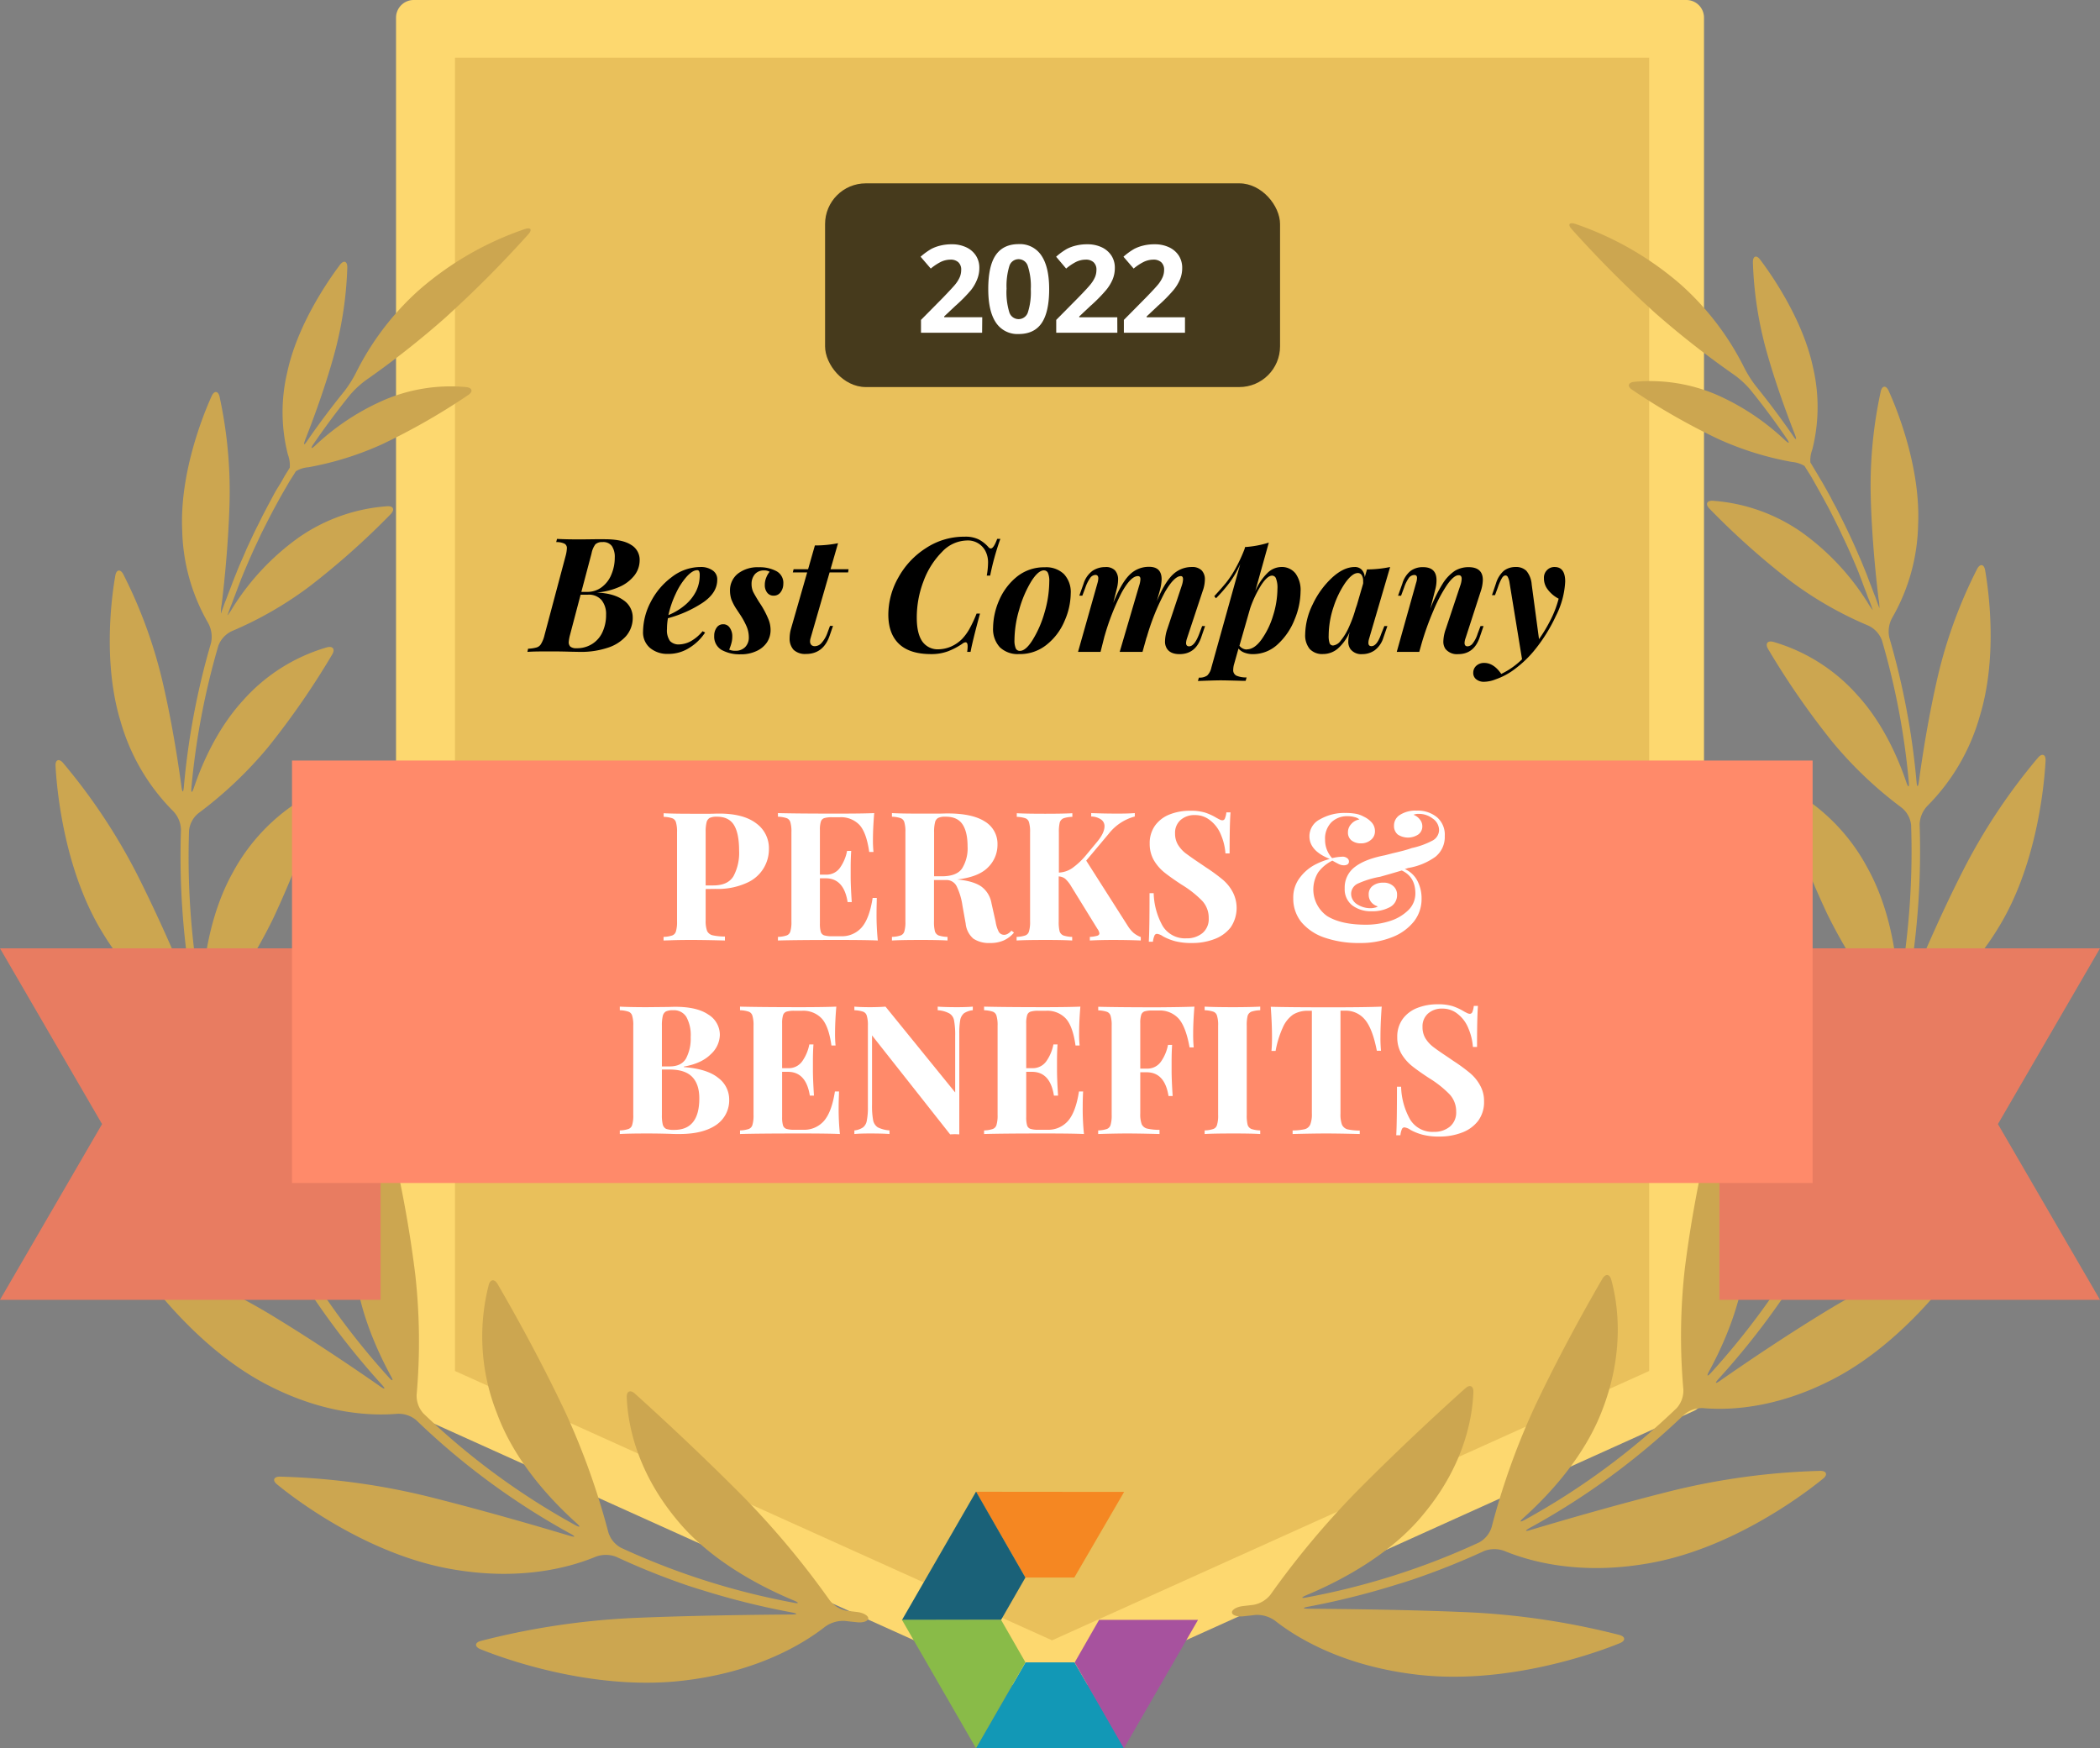 <?xml version="1.0" encoding="UTF-8"?>
<svg xmlns="http://www.w3.org/2000/svg" id="Layer_1" data-name="Layer 1" viewBox="0 0 618.49 514.94">
  <rect x="0" y="0" width="618.49" height="514.94" fill="#808080" stroke="none"/>
  <defs>
    <style>.cls-1,.cls-2{fill:#fdd86f;}.cls-2{fill-rule:evenodd;}.cls-3{fill:#e9c05b;}.cls-4{fill:#cca650;}.cls-5{fill:#f58722;}.cls-6{fill:#1a6178;}.cls-7{fill:#1298b6;}.cls-8{fill:#89bb48;}.cls-9{fill:#a7529e;}.cls-10{fill:#e87c61;}.cls-11{fill:#ff8a6a;}.cls-12{fill:#fff;}.cls-13{fill:#463a1c;}</style>
  </defs>
  <title>perks-and-benefits</title>
  <path class="cls-1" d="M496.62,411,309.24,495.49,121.86,411V5.19H496.62V411Z" transform="translate(0 0)"></path>
  <path class="cls-2" d="M307.11,500.21a5.08,5.08,0,0,0,4.27,0l187.37-84.6a5.17,5.17,0,0,0,3.11-4.66V5.19A5.19,5.19,0,0,0,496.67,0H121.87a5.21,5.21,0,0,0-5.23,5.19V411a5.19,5.19,0,0,0,3.11,4.66Zm2.13-10.41L127,407.6V10.39h364.4V407.6Z" transform="translate(0 0)"></path>
  <path class="cls-3" d="M134,403.79V17H485.71V403.79L309.85,483.12,134,403.79Z" transform="translate(0 0)"></path>
  <path class="cls-4" d="M244.29,471.23a251.21,251.21,0,0,0-25.35-30.38c-13.68-13.79-26.7-25.66-31.94-30.39-1.36-1.21-2.48-.73-2.41,1.08.23,6.22,2.06,20.65,14.51,35.77,9.53,11.82,24.07,19.64,34.69,24.07,1.67.7,1.56,1-.18.64a214.16,214.16,0,0,1-50.72-16.16,7.78,7.78,0,0,1-3.73-4.59,214.39,214.39,0,0,0-12.78-35.61c-7.92-16.74-16.35-31.49-19.83-37.48-.92-1.56-2.15-1.45-2.62.31a61.2,61.2,0,0,0,2.48,37.88c5.07,13.75,15.42,25.06,23.32,32.17,1.36,1.19,1.19,1.46-.4.59a211.55,211.55,0,0,1-44.62-32.83,7.73,7.73,0,0,1-2-5.56,178.25,178.25,0,0,0-.42-35.48,352.68,352.68,0,0,0-7.22-39.51c-.41-1.76-1.55-2-2.58-.45a60.3,60.3,0,0,0-8.3,34.95c.64,13.53,6.22,26.34,10.88,34.94.89,1.56.63,1.79-.59.45a222.59,222.59,0,0,1-31.82-45.35,7.67,7.67,0,0,1-.15-5.91,168.34,168.34,0,0,0,10.54-33.54A332.26,332.26,0,0,0,98,281.32c.11-1.8-1-2.4-2.35-1.23a59.47,59.47,0,0,0-18.38,30.53c-3.47,13.14-2.12,27.08-.28,36.64.34,1.77,0,1.88-.7.23A232.85,232.85,0,0,1,61.52,304a7.54,7.54,0,0,1,1.39-5.72,150.22,150.22,0,0,0,17.57-27.81,297.55,297.55,0,0,0,13.77-35.16c.54-1.73-.38-2.57-2-1.76a57,57,0,0,0-23.81,23.65c-6.23,11.28-8.32,24.47-8.91,33.67-.12,1.81-.43,1.84-.74,0a229,229,0,0,1-3.11-46.26,7.54,7.54,0,0,1,2.83-5.15,118.86,118.86,0,0,0,20.42-19.36,235.33,235.33,0,0,0,18.91-27.34c.92-1.56.22-2.57-1.56-2.1a52.57,52.57,0,0,0-24.63,15.55c-7.42,8.05-12,18.27-14.53,25.75-.59,1.73-.9,1.67-.73-.14a219.14,219.14,0,0,1,7.92-41.63,7.77,7.77,0,0,1,4-4.32,108.57,108.57,0,0,0,22.89-13.19,226.12,226.12,0,0,0,23.87-21.26c1.26-1.31.81-2.43-1-2.32A52,52,0,0,0,88,158.29a73,73,0,0,0-19.44,20.65A18.09,18.09,0,0,1,67,181.26a1.6,1.6,0,0,1,.16-.48c.31-.9.62-1.79,1-2.69s.63-1.74,1-2.63l1-2.66,1-2.61c.38-.89.73-1.78,1.11-2.65l1.1-2.59,1.17-2.63c.39-.86.79-1.71,1.2-2.57l1.22-2.61,1.28-2.54c.44-.85.87-1.72,1.32-2.58s.87-1.68,1.32-2.5l1.4-2.57c.47-.84.94-1.66,1.42-2.49s1-1.69,1.46-2.53l1.56-2.46.42-.68a8.35,8.35,0,0,1,3.67-1.17,91.58,91.58,0,0,0,21.91-6.86,194,194,0,0,0,25.13-14.38c1.56-1,1.28-2.17-.53-2.37a49.84,49.84,0,0,0-24.06,3.75,70.54,70.54,0,0,0-20.34,13.39c-1.32,1.23-1.55,1-.54-.45q5-7.32,10.67-14.34a27.69,27.69,0,0,1,4.72-4.39A260.12,260.12,0,0,0,131,93.7,334.15,334.15,0,0,0,155.6,69c1.21-1.36.76-2.09-.95-1.56a93.07,93.07,0,0,0-31.11,17.87,81.21,81.21,0,0,0-18.66,24.4,34.92,34.92,0,0,1-3.46,5.51q-5.76,7.11-10.89,14.54c-1,1.55-1.26,1.37-.61-.31,2.44-6.22,5.68-15,8.26-24.19a110,110,0,0,0,4.11-26.54c0-1.82-1.06-2.18-2.15-.74-4,5.31-12.68,18.15-15.55,31.72a50.58,50.58,0,0,0,.2,24.18,9.14,9.14,0,0,1,.56,3.84l-.44.73c-.49.81-1,1.56-1.46,2.43s-1,1.72-1.55,2.61-1,1.63-1.4,2.44l-1.43,2.65-1.31,2.51c-.47.89-.9,1.78-1.35,2.68s-.84,1.66-1.25,2.49-.85,1.8-1.27,2.69-.8,1.69-1.18,2.53-.75,1.78-1.17,2.71-.75,1.7-1.11,2.55-.74,1.82-1.11,2.74-.7,1.71-1,2.56-.72,1.84-1.06,2.76-.64,1.72-1,2.58l-1,2.78a1.82,1.82,0,0,1-.17.53,10.5,10.5,0,0,1,.21-2.74c.91-7.54,2-18.66,2.31-30a131,131,0,0,0-2.94-31.1c-.41-1.76-1.56-1.87-2.32-.22-3,6.61-9.44,23.33-8.69,39.54a57.1,57.1,0,0,0,7.63,27.3,8.42,8.42,0,0,1,.86,5.9,219.49,219.49,0,0,0-8,42.36c-.16,1.81-.45,1.81-.7,0-1.09-8-2.91-19.62-5.65-31.27A141.07,141.07,0,0,0,36.3,169.11c-.84-1.55-2-1.41-2.33.38-1.3,7.38-3.57,26.3,1.55,43A61,61,0,0,0,51,238.9a8.22,8.22,0,0,1,2.3,5.47,231.25,231.25,0,0,0,3.25,47.15c.31,1.79,0,1.87-.67.21-3.54-8.64-9.11-21.55-15.55-34.3a173.94,173.94,0,0,0-21.77-32.75c-1.19-1.37-2.29-.92-2.2.89.44,8.36,2.87,31.1,13.67,48.85,8.9,14.83,19.44,22.11,25.4,25.33A8.2,8.2,0,0,1,59,304.42a233.59,233.59,0,0,0,15.07,44.46c.74,1.65.49,1.8-.61.36-6-7.78-15-19.38-24.88-30.56a186.31,186.31,0,0,0-31.11-28c-1.55-1-2.46-.32-1.93,1.42,2.48,8.4,10.86,31.38,26.85,46.93,13.17,13,26,17.45,32.93,19A8,8,0,0,1,80,361.6a226,226,0,0,0,32.43,46.19c1.21,1.34,1,1.56-.47.53-8.15-5.68-20.22-13.84-32.75-21.42a181.85,181.85,0,0,0-37.89-17.1c-1.72-.53-2.44.45-1.41,1.94,4.9,7.2,19.8,26.66,39.72,36.59C96.2,416.7,109.89,417,117,416.4a8.11,8.11,0,0,1,5.62,1.9A213.5,213.5,0,0,0,168,451.71c1.55.87,1.55,1.13-.25.61-10.39-3.12-25.83-7.58-41.34-11.47a205.46,205.46,0,0,0-44-5.94c-1.82,0-2.24,1.12-.82,2.27,7,5.77,28.41,21.31,52.42,25.14,20,3.32,34.37-.89,41.43-3.82a8.52,8.52,0,0,1,6,0A212.47,212.47,0,0,0,202.6,467c1.71.57,3.11,1,3.11,1s1.41.42,3.11.95a226.76,226.76,0,0,0,24.38,5.95c1.78.35,1.76.59,0,.61-11.74.09-29.2.3-46.08,1a220.73,220.73,0,0,0-45.57,6.8c-1.74.49-1.81,1.68-.14,2.38,8.64,3.53,34.69,12.44,60.44,9.22,21.52-2.63,34.91-10.89,41.18-15.82a9.13,9.13,0,0,1,5.79-1.69c1.21.15,2.42.28,3.64.4,1.8.19,3.26-.36,3.26-1.16s-1.46-1.65-3.25-1.86l-3.11-.37A8.35,8.35,0,0,1,244.29,471.23Z" transform="translate(0 0)"></path>
  <path class="cls-4" d="M374.18,469.67a252.2,252.2,0,0,1,25.37-30.37c13.68-13.8,26.7-25.66,32-30.39,1.33-1.21,2.45-.73,2.39,1.07-.23,6.22-2,20.66-14.52,35.77-9.52,11.82-24.06,19.64-34.67,24.08-1.68.7-1.56,1,.17.63A213.71,213.71,0,0,0,435.6,454.3a7.73,7.73,0,0,0,3.73-4.58,212.39,212.39,0,0,1,12.78-35.62c7.92-16.73,16.35-31.49,19.83-37.48.92-1.55,2.15-1.44,2.61.31,1.67,6,4.25,20.22-2.47,37.89C467,428.57,456.65,439.87,448.75,447c-1.35,1.2-1.18,1.46.41.59a212.07,212.07,0,0,0,44.62-32.83,7.71,7.71,0,0,0,2-5.55,178.35,178.35,0,0,1,.42-35.49,356,356,0,0,1,7.23-39.41c.42-1.76,1.63-2,2.58-.45a60.11,60.11,0,0,1,8.29,34.94c-.64,13.54-6.22,26.35-10.89,35-.87,1.56-.62,1.79.59.45a222.09,222.09,0,0,0,31.82-45.35,7.62,7.62,0,0,0,.16-5.91,169.89,169.89,0,0,1-10.55-33.54,332.34,332.34,0,0,1-5-39.52c-.11-1.81,1-2.4,2.37-1.23a59.49,59.49,0,0,1,18.38,30.44c3.48,13.14,2.13,27.07.3,36.63-.35,1.78,0,1.89.7.24A232.94,232.94,0,0,0,557,302.39a7.6,7.6,0,0,0-1.4-5.72A149.89,149.89,0,0,1,538,268.86a297.5,297.5,0,0,1-13.76-35.16c-.55-1.73.37-2.57,2-1.76A57,57,0,0,1,550,255.6c6.31,11.32,8.4,24.51,9,33.67.11,1.8.42,1.83.73,0A229.1,229.1,0,0,0,562.86,243a7.56,7.56,0,0,0-2.83-5.15,117.83,117.83,0,0,1-20.37-19.36,235.41,235.41,0,0,1-18.92-27.34c-.91-1.56-.21-2.57,1.56-2.1a52.74,52.74,0,0,1,24.62,15.55c7.43,8.06,12,18.28,14.52,25.76.59,1.72.9,1.66.73-.14a218.45,218.45,0,0,0-7.91-41.64,7.78,7.78,0,0,0-4-4.32,108.08,108.08,0,0,1-23-13.19,226.27,226.27,0,0,1-23.79-21.26c-1.28-1.3-.83-2.42,1-2.32a52.17,52.17,0,0,1,26.1,9.24A73.06,73.06,0,0,1,550,177.39a21.24,21.24,0,0,0,1.56,2.31,1.7,1.7,0,0,0-.16-.48c-.31-.9-.62-1.79-1-2.69s-.64-1.74-1-2.63-.67-1.77-1-2.66l-1-2.61c-.35-.89-.73-1.77-1.09-2.64l-1.12-2.6L544,160.76c-.39-.85-.79-1.71-1.2-2.56s-.81-1.75-1.24-2.62-.83-1.68-1.26-2.53L539,150.47c-.43-.84-.89-1.68-1.34-2.51l-1.4-2.56-1.4-2.49-1.43-2.54-1.55-2.46-.42-.68a8.66,8.66,0,0,0-3.67-1.17,91.27,91.27,0,0,1-21.91-6.85,194.16,194.16,0,0,1-25.14-14.39c-1.55-1-1.27-2.16.53-2.36a49.9,49.9,0,0,1,24.17,3.74,70.75,70.75,0,0,1,20.22,13.4c1.32,1.22,1.55,1,.54-.46q-5-7.32-10.67-14.33a26.8,26.8,0,0,0-4.76-4.39,263.66,263.66,0,0,1-23.32-18.27,336.25,336.25,0,0,1-24.56-24.67c-1.21-1.35-.76-2.08,1-1.56A93.31,93.31,0,0,1,495,83.79a81.46,81.46,0,0,1,18.66,24.4,33.83,33.83,0,0,0,3.47,5.51q5.76,7.13,10.88,14.54c1,1.56,1.26,1.37.61-.31-2.44-6.22-5.67-15-8.26-24.18a110.51,110.51,0,0,1-4.1-26.55c0-1.82,1.06-2.18,2.14-.73,4,5.3,12.69,18.15,15.56,31.71a51.09,51.09,0,0,1-.19,24.18,9,9,0,0,0-.58,3.84l.44.73,1.46,2.43c.51.86,1,1.73,1.56,2.61l1.38,2.45c.48.88,1,1.75,1.43,2.64s.89,1.65,1.32,2.47.91,1.77,1.36,2.68.84,1.66,1.24,2.49l1.29,2.69,1.17,2.53c.4.9.81,1.81,1.19,2.71s.75,1.69,1.11,2.55l1.12,2.73c.35.85.69,1.71,1,2.57s.72,1.84,1.06,2.75.64,1.73,1,2.59l1,2.78.19.53a12.58,12.58,0,0,0-.24-2.74c-.9-7.54-2-18.66-2.3-30a131,131,0,0,1,2.94-31.1c.41-1.76,1.56-1.87,2.32-.22,3,6.61,9.44,23.33,8.69,39.53a57.09,57.09,0,0,1-7.62,27.33,8.38,8.38,0,0,0-.85,5.89,222.08,222.08,0,0,1,8,42.36c.15,1.81.45,1.81.7,0,1.09-8,2.92-19.62,5.64-31.27a140.35,140.35,0,0,1,11.53-31.38c.85-1.56,2-1.42,2.33.37,1.29,7.39,3.56,26.3-1.56,43a60.85,60.85,0,0,1-15.42,26.44,8.26,8.26,0,0,0-2.3,5.47,231.4,231.4,0,0,1-3.25,47.16c-.32,1.78,0,1.86.66.2,3.55-8.63,9.12-21.54,15.63-34.29a173.76,173.76,0,0,1,21.85-32.76c1.19-1.36,2.29-.91,2.2.89-.44,8.37-2.87,31.1-13.67,48.85-8.9,14.84-19.43,22.11-25.4,25.33a8.24,8.24,0,0,0-3.66,4.67,234,234,0,0,1-15.06,44.46c-.75,1.65-.5,1.81.6.36,6-7.78,15-19.38,24.88-30.56a186.26,186.26,0,0,1,31.11-28c1.56-1,2.46-.33,1.93,1.41-2.55,8.34-11,31.37-26.92,46.86-13.18,12.95-26,17.45-32.94,19a8.06,8.06,0,0,0-4.75,3.53,225,225,0,0,1-32.42,46.19c-1.21,1.34-1,1.56.47.53,8.14-5.67,20.21-13.84,32.75-21.41a182.09,182.09,0,0,1,37.88-17.11c1.74-.53,2.44.45,1.43,1.95-4.91,7.2-19.79,26.65-39.73,36.59-16.55,8.37-30.24,8.69-37.33,8.07a8.08,8.08,0,0,0-5.61,1.9A214,214,0,0,1,450.56,450c-1.56.88-1.48,1.14.25.61,10.39-3.11,25.83-7.57,41.33-11.46a205,205,0,0,1,44-5.94c1.8,0,2.23,1.12.82,2.27-7.06,5.77-28.42,21.3-52.44,25.13-20,3.33-34.35-.89-41.43-3.81a8.47,8.47,0,0,0-5.95,0,215.08,215.08,0,0,1-21.2,8.45c-1.71.57-3.11,1-3.11,1s-1.42.42-3.11.95a229,229,0,0,1-24.37,6c-1.79.34-1.77.59,0,.61,11.74.09,29.2.29,46.08,1A220,220,0,0,1,477,481.55c1.74.5,1.82,1.68.14,2.38-8.63,3.53-34.68,12.44-60.42,9.22-21.54-2.62-34.93-10.88-41.2-15.81a9.08,9.08,0,0,0-5.79-1.7c-1.21.16-2.42.28-3.64.41-1.8.18-3.26-.36-3.26-1.17s1.46-1.65,3.26-1.85l3.12-.37A8.25,8.25,0,0,0,374.18,469.67Z" transform="translate(0 0)"></path>
  <path class="cls-5" d="M287.42,439.36,302,464.62l14.41,0,14.67-25.22Z" transform="translate(0 0)"></path>
  <path class="cls-6" d="M287.46,439.33l-21.83,37.84,29.19-.05L302,464.63l-14.53-25.3Z" transform="translate(0 0)"></path>
  <path class="cls-7" d="M287.42,514.85h43.7l-14.67-25.23-14.41,0-14.62,25.26Z" transform="translate(0 0)"></path>
  <path class="cls-8" d="M287.46,514.88,302,489.58l-7.17-12.49-29.19,0,21.83,37.84Z" transform="translate(0 0)"></path>
  <path class="cls-9" d="M323.67,477.15l-7.16,12.49L331,514.94l21.84-37.84-29.19,0Z" transform="translate(0 0)"></path>
  <path class="cls-10" d="M79.05,279.31H0l30.06,51.76L0,382.83H112.08V279.31Z" transform="translate(0 0)"></path>
  <path class="cls-10" d="M618.49,279.31H506.4V382.83H618.49l-30.06-51.76,30.06-51.76Z" transform="translate(0 0)"></path>
  <path class="cls-11" d="M533.85,348.42V224H86V348.42H533.85Z" transform="translate(0 0)"></path>
  <path class="cls-12" d="M207.83,261.84v9.22a8.64,8.64,0,0,0,.42,3.13,2.42,2.42,0,0,0,1.59,1.27,16.39,16.39,0,0,0,3.66.37V277q-6.52-.17-9.7-.16c-1.77,0-4,0-6.68.11l-1.69.05v-1.06a8.94,8.94,0,0,0,2.54-.42,1.79,1.79,0,0,0,1.11-1.22,9.62,9.62,0,0,0,.32-2.92V245.09a9.59,9.59,0,0,0-.32-2.91A1.77,1.77,0,0,0,198,241a8.94,8.94,0,0,0-2.54-.42v-1.06q2.7.15,8,.15l5.88,0c.71,0,1.52-.05,2.44-.05q7.15,0,10.92,2.86a9,9,0,0,1,3.76,7.58A10.78,10.78,0,0,1,220,260a20.47,20.47,0,0,1-9.32,1.8Zm3.28-21.3a4.63,4.63,0,0,0-2.12.37,2.1,2.1,0,0,0-.9,1.32,11.38,11.38,0,0,0-.26,2.86v15.69h2.28q4.29,0,5.93-2.75a14.53,14.53,0,0,0,1.64-7.48q0-5.13-1.53-7.58T211.11,240.54Z" transform="translate(0 0)"></path>
  <path class="cls-12" d="M258.16,268.94a73.55,73.55,0,0,0,.37,8.06q-3.6-.17-12.13-.16-11.57,0-17.28.16v-1.06a8.87,8.87,0,0,0,2.54-.42,1.78,1.78,0,0,0,1.12-1.22,9.7,9.7,0,0,0,.31-2.92V245.09a9.66,9.66,0,0,0-.31-2.91,1.76,1.76,0,0,0-1.12-1.22,8.87,8.87,0,0,0-2.54-.42v-1.06q5.72.15,17.28.15,7.78,0,11.07-.15c-.24,2.93-.37,5.54-.37,7.84a32.12,32.12,0,0,0,.16,3.6H256q-.8-5.67-2.86-7.95a7.5,7.5,0,0,0-5.83-2.27h-2.17a7.69,7.69,0,0,0-2.39.26,1.58,1.58,0,0,0-1,1.06,7.82,7.82,0,0,0-.27,2.44V257.6h1.7a4.85,4.85,0,0,0,4.24-2.06,12.75,12.75,0,0,0,2.06-4.93h1.22c-.1,1.48-.16,3.14-.16,5v2.54q0,2.7.32,7.53h-1.22q-1.11-7-6.46-7h-1.7V272a8.37,8.37,0,0,0,.27,2.49,1.59,1.59,0,0,0,1,1,8,8,0,0,0,2.39.26h2.59a7.75,7.75,0,0,0,6-2.54q2.32-2.6,3.28-8.75h1.22C258.22,265.66,258.16,267.14,258.16,268.94Z" transform="translate(0 0)"></path>
  <path class="cls-12" d="M298.64,274.67a8.45,8.45,0,0,1-3.07,2.33,9.67,9.67,0,0,1-4,.74,8.31,8.31,0,0,1-4.88-1.27,6.7,6.7,0,0,1-2.28-4.45l-.95-5.3a19.17,19.17,0,0,0-1.7-5.67,3.34,3.34,0,0,0-3.23-1.86h-3.45v12.19a11.19,11.19,0,0,0,.27,2.92,1.93,1.93,0,0,0,1.11,1.22,9.17,9.17,0,0,0,2.6.42V277q-2.86-.17-8-.16-5.67,0-8.37.16v-1.06a8.87,8.87,0,0,0,2.54-.42,1.78,1.78,0,0,0,1.12-1.22,9.7,9.7,0,0,0,.31-2.92V245.09a9.66,9.66,0,0,0-.31-2.91,1.76,1.76,0,0,0-1.12-1.22,8.87,8.87,0,0,0-2.54-.42v-1.06q2.7.15,8.06.15l5.88,0c.71,0,1.52-.05,2.44-.05q7.31,0,11,2.38a7.66,7.66,0,0,1,3.71,6.84,9.27,9.27,0,0,1-2.76,6.63c-1.84,1.9-4.87,3.11-9.11,3.6,3.18.28,5.54,1,7.1,2.07a7.67,7.67,0,0,1,3,4.93l1.22,5.45a9.56,9.56,0,0,0,.95,3,1.83,1.83,0,0,0,1.59.85,2.21,2.21,0,0,0,1.06-.32,4.18,4.18,0,0,0,1.06-.9ZM278.4,240.54a4.6,4.6,0,0,0-2.12.37,2,2,0,0,0-.9,1.32,11.29,11.29,0,0,0-.27,2.86v13h2.28q4.35,0,5.94-2.28a11.2,11.2,0,0,0,1.64-6.52q0-4.34-1.54-6.57T278.4,240.54Z" transform="translate(0 0)"></path>
  <path class="cls-12" d="M332.16,272.71a9.81,9.81,0,0,0,1.64,2,7.55,7.55,0,0,0,2.18,1.27V277c-2.48-.11-5.23-.16-8.27-.16-2.33,0-4.58.05-6.73.16v-1.06a9.7,9.7,0,0,0,2.12-.32c.46-.14.69-.39.69-.74a3,3,0,0,0-.59-1.33l-7.68-12.45a9.56,9.56,0,0,0-1.8-2.28,3.33,3.33,0,0,0-1.91-.69v13.25a11.77,11.77,0,0,0,.26,2.92,2,2,0,0,0,1.12,1.22,9.09,9.09,0,0,0,2.59.42V277q-2.85-.17-8-.16-5.67,0-8.37.16v-1.06a8.94,8.94,0,0,0,2.54-.42,1.75,1.75,0,0,0,1.11-1.22,9.62,9.62,0,0,0,.32-2.92V245.09a9.59,9.59,0,0,0-.32-2.91A1.73,1.73,0,0,0,302,241a8.94,8.94,0,0,0-2.54-.42v-1.06q2.7.15,8.37.15,5.14,0,8-.15v1.06a9.09,9.09,0,0,0-2.59.42,2,2,0,0,0-1.12,1.22,11.73,11.73,0,0,0-.26,2.91V257a7.61,7.61,0,0,0,3.87-1.27,21.83,21.83,0,0,0,4-3.71l3.13-3.77c1.62-1.87,2.44-3.51,2.44-4.92a2.36,2.36,0,0,0-1.06-2,5.33,5.33,0,0,0-2.86-.85v-1q3.87.15,7.84.15,3.08,0,5-.15v1a14.47,14.47,0,0,0-7.68,5.09l-6.63,7.9Z" transform="translate(0 0)"></path>
  <path class="cls-12" d="M350.49,238.79a14.52,14.52,0,0,1,4.4.53,16.19,16.19,0,0,1,3.34,1.53c.39.22.72.39,1,.53a1.9,1.9,0,0,0,.79.22.81.81,0,0,0,.74-.53,6.74,6.74,0,0,0,.43-1.81h1.22q-.27,3.56-.27,12.09h-1.22a16.93,16.93,0,0,0-1.32-5.46,10,10,0,0,0-3.08-4.19,7,7,0,0,0-4.61-1.64,6.09,6.09,0,0,0-4.24,1.48,5,5,0,0,0-1.59,3.92,6.38,6.38,0,0,0,.8,3.24,9.35,9.35,0,0,0,2.22,2.54c1,.74,2.42,1.77,4.4,3.08l1.7,1.16a51.78,51.78,0,0,1,4.93,3.61,12.34,12.34,0,0,1,2.91,3.6,10.17,10.17,0,0,1-.58,10.44,10.77,10.77,0,0,1-4.77,3.45,18.16,18.16,0,0,1-6.63,1.16,19,19,0,0,1-4.93-.53,16.39,16.39,0,0,1-3.6-1.43,3.9,3.9,0,0,0-1.8-.74.81.81,0,0,0-.74.58,6,6,0,0,0-.43,1.75h-1.22c.15-2.23.22-7,.22-14.31h1.22a20.82,20.82,0,0,0,2.64,9.65,7.69,7.69,0,0,0,7,3.65,7.18,7.18,0,0,0,4.72-1.53,5.38,5.38,0,0,0,1.85-4.4,7.34,7.34,0,0,0-1.9-5.09,30.78,30.78,0,0,0-6.05-4.77c-2.12-1.38-3.81-2.58-5.09-3.6a13.26,13.26,0,0,1-3.12-3.61,9.62,9.62,0,0,1-1.22-4.87,8.84,8.84,0,0,1,1.59-5.36,9.59,9.59,0,0,1,4.34-3.28A16.13,16.13,0,0,1,350.49,238.79Z" transform="translate(0 0)"></path>
  <path class="cls-12" d="M425.51,246.21a7.45,7.45,0,0,1-2.76,6.14,19,19,0,0,1-8,3.29l-1,.32a7.62,7.62,0,0,1,3.66,3.39,11.12,11.12,0,0,1,1.27,5.41,10.65,10.65,0,0,1-2.28,6.67,15.18,15.18,0,0,1-6.46,4.62,25,25,0,0,1-9.54,1.69,30.55,30.55,0,0,1-10.29-1.59,15.3,15.3,0,0,1-6.83-4.56,11,11,0,0,1-2.39-7,9.53,9.53,0,0,1,1.91-6.05,13.36,13.36,0,0,1,4.29-3.76,20.85,20.85,0,0,1,4.56-1.8q-6-2.38-6-6.68a5.57,5.57,0,0,1,3.13-5,14.27,14.27,0,0,1,7.42-1.86,16.75,16.75,0,0,1,3.23.26,7.93,7.93,0,0,1,2.28.85,7.15,7.15,0,0,1,2.34,1.75,3.82,3.82,0,0,1,.9,2.55,3.17,3.17,0,0,1-1.22,2.54,4.36,4.36,0,0,1-2.87,1,4.5,4.5,0,0,1-2.8-.84,2.94,2.94,0,0,1-1.06-2.44,3.46,3.46,0,0,1,.95-2.39,4,4,0,0,1,2.44-1.37,3.47,3.47,0,0,0-1.43-.69,7.62,7.62,0,0,0-2.07-.27,6.58,6.58,0,0,0-4.77,1.8,6.83,6.83,0,0,0-1.86,5.14,7.9,7.9,0,0,0,2.07,5.41,15.57,15.57,0,0,1,3-.42,2.12,2.12,0,0,1,1.43.42,1.18,1.18,0,0,1,.53,1,1,1,0,0,1-.42.85,2.06,2.06,0,0,1-1.06.26,3.36,3.36,0,0,1-1.54-.37c-.49-.25-1.11-.58-1.86-1a11.39,11.39,0,0,0-4.18,3.45,9.58,9.58,0,0,0,2.65,12.88q4.13,2.54,11.39,2.54a22.92,22.92,0,0,0,7-1.06,13.51,13.51,0,0,0,5.46-3.18,6.82,6.82,0,0,0,2.12-5c0-3.25-1.35-5.5-4-6.73l-3.39,1-3,.85A27.43,27.43,0,0,0,400,260.2a3.36,3.36,0,0,0-2.07,3,3.69,3.69,0,0,0,1.75,3.13,7.23,7.23,0,0,0,4,1.16,4.87,4.87,0,0,0,1.22-.16,1.93,1.93,0,0,0,.9-.37,3.93,3.93,0,0,1-2-1.32,3.48,3.48,0,0,1-.69-2.18,3,3,0,0,1,1.16-2.54,4.84,4.84,0,0,1,3.08-.95,4.15,4.15,0,0,1,3,1,3.27,3.27,0,0,1,1.11,2.6,3.94,3.94,0,0,1-2.12,3.61,10.78,10.78,0,0,1-5.41,1.21,9.07,9.07,0,0,1-5.67-1.74,6,6,0,0,1-2.22-5,7.54,7.54,0,0,1,3-6.31q3-2.32,8.85-3.44l2.28-.59c2.29-.53,4.17-1,5.61-1.53a23.57,23.57,0,0,0,6.05-2.17,3.59,3.59,0,0,0,2-3.08,4.13,4.13,0,0,0-1.86-3.44,6.61,6.61,0,0,0-4.13-1.38,3.65,3.65,0,0,0-1.54.26,4.23,4.23,0,0,1,1.91,1.43,3.12,3.12,0,0,1,.69,1.91,2.93,2.93,0,0,1-1.22,2.49,5.52,5.52,0,0,1-6,0,3.24,3.24,0,0,1-1.12-2.59,3.66,3.66,0,0,1,1.81-3.24,8.5,8.5,0,0,1,4.82-1.22,8.88,8.88,0,0,1,6.09,2A6.74,6.74,0,0,1,425.51,246.21Z" transform="translate(0 0)"></path>
  <path class="cls-12" d="M201.4,314.28q6.9.54,10.13,3.18a7.92,7.92,0,0,1,3.23,6.26,8.77,8.77,0,0,1-3.87,7.63Q207,334,200.13,334c-1,0-1.89,0-2.59-.05-2.34-.07-4.61-.11-6.84-.11q-5.46,0-8.16.16v-1.06a8.94,8.94,0,0,0,2.54-.42,1.75,1.75,0,0,0,1.11-1.22,9.31,9.31,0,0,0,.32-2.92V302.09a9.28,9.28,0,0,0-.32-2.91,1.73,1.73,0,0,0-1.11-1.22,8.94,8.94,0,0,0-2.54-.42v-1.06c1.8.1,4.48.16,8.05.16l5.89-.06c.7,0,1.51-.05,2.43-.05,4.24,0,7.48.76,9.7,2.28a7,7,0,0,1,3.4,6,7.93,7.93,0,0,1-2.71,5.72c-1.76,1.77-4.4,3-7.9,3.61Zm-3.17-16.74a4.65,4.65,0,0,0-2.13.37,2.1,2.1,0,0,0-.9,1.32,11.88,11.88,0,0,0-.26,2.86v12h2.28c2.29,0,3.9-.77,4.82-2.33a12.53,12.53,0,0,0,1.38-6.31,11.1,11.1,0,0,0-1.27-5.93A4.27,4.27,0,0,0,198.23,297.54Zm.37,35.24q7.36,0,7.36-9.27c0-2.8-.7-4.91-2.12-6.36S200.2,315,197.16,315h-2.22v13.41a11.19,11.19,0,0,0,.26,2.81,2,2,0,0,0,1,1.27A6.85,6.85,0,0,0,198.6,332.78Z" transform="translate(0 0)"></path>
  <path class="cls-12" d="M247,325.94a71.12,71.12,0,0,0,.37,8.06q-3.61-.17-12.14-.16-11.55,0-17.28.16v-1.06a9,9,0,0,0,2.55-.42,1.79,1.79,0,0,0,1.11-1.22,9.62,9.62,0,0,0,.32-2.92V302.09a9.59,9.59,0,0,0-.32-2.91,1.77,1.77,0,0,0-1.11-1.22,9,9,0,0,0-2.55-.42v-1.06q5.73.15,17.28.16c5.19,0,8.89-.06,11.08-.16q-.37,4.39-.37,7.84a32.6,32.6,0,0,0,.15,3.6h-1.22q-.79-5.67-2.86-7.95a7.45,7.45,0,0,0-5.83-2.27h-2.17a7.74,7.74,0,0,0-2.39.26,1.61,1.61,0,0,0-1,1.06,7.87,7.87,0,0,0-.27,2.44V314.6h1.7a4.83,4.83,0,0,0,4.24-2.06,12.76,12.76,0,0,0,2.07-4.93h1.22c-.11,1.48-.16,3.14-.16,5v2.54q0,2.7.31,7.53h-1.22q-1.11-7-6.46-7h-1.7V329a8.37,8.37,0,0,0,.27,2.49,1.62,1.62,0,0,0,1,1,8.06,8.06,0,0,0,2.39.26h2.6a7.73,7.73,0,0,0,6-2.54q2.33-2.6,3.29-8.75h1.21C247.09,322.66,247,324.14,247,325.94Z" transform="translate(0 0)"></path>
  <path class="cls-12" d="M286.51,297.54a5.7,5.7,0,0,0-2.6.9,3.44,3.44,0,0,0-1.11,2,22.9,22.9,0,0,0-.27,4.08v29.58l-1.27-.06-1.43.06-23-29.15v20.35a23.46,23.46,0,0,0,.32,4.61,3.26,3.26,0,0,0,1.37,2.12,9.16,9.16,0,0,0,3.45.9V334c-1.38-.11-3.29-.16-5.72-.16-1.95,0-3.48.05-4.62.16v-1.06a5.52,5.52,0,0,0,2.55-.9,3.16,3.16,0,0,0,1.11-2,19.49,19.49,0,0,0,.32-4.08V302.09a9.59,9.59,0,0,0-.32-2.91,1.75,1.75,0,0,0-1.11-1.22,9,9,0,0,0-2.55-.42v-1.06c1.14.1,2.67.16,4.62.16,1.76,0,3.28-.06,4.55-.16l20.52,25.28V305.17a23.32,23.32,0,0,0-.32-4.56,3,3,0,0,0-1.38-2.12,8.2,8.2,0,0,0-3.45-.95v-1.06c1.38.1,3.29.16,5.73.16,2,0,3.51-.06,4.61-.16Z" transform="translate(0 0)"></path>
  <path class="cls-12" d="M318.88,325.94a71.12,71.12,0,0,0,.37,8.06q-3.62-.17-12.14-.16-11.55,0-17.28.16v-1.06a9,9,0,0,0,2.55-.42,1.79,1.79,0,0,0,1.11-1.22,9.62,9.62,0,0,0,.32-2.92V302.09a9.59,9.59,0,0,0-.32-2.91,1.77,1.77,0,0,0-1.11-1.22,9,9,0,0,0-2.55-.42v-1.06q5.73.15,17.28.16c5.19,0,8.88-.06,11.08-.16q-.37,4.39-.37,7.84a32.6,32.6,0,0,0,.15,3.6h-1.21q-.79-5.67-2.87-7.95a7.45,7.45,0,0,0-5.83-2.27h-2.17a7.62,7.62,0,0,0-2.38.26,1.58,1.58,0,0,0-1,1.06,7.87,7.87,0,0,0-.27,2.44V314.6h1.7a4.85,4.85,0,0,0,4.24-2.06,12.76,12.76,0,0,0,2.07-4.93h1.21q-.15,2.22-.15,5v2.54q0,2.7.31,7.53h-1.22q-1.11-7-6.46-7h-1.7V329a8.37,8.37,0,0,0,.27,2.49,1.59,1.59,0,0,0,1,1,7.94,7.94,0,0,0,2.38.26h2.6a7.73,7.73,0,0,0,6-2.54q2.33-2.6,3.29-8.75H319C318.93,322.66,318.88,324.14,318.88,325.94Z" transform="translate(0 0)"></path>
  <path class="cls-12" d="M351.78,296.48c-.25,3-.37,5.69-.37,8a39.54,39.54,0,0,0,.16,4h-1.22q-1.07-6-3.18-8.43a7.48,7.48,0,0,0-5.94-2.43h-1.75a7.62,7.62,0,0,0-2.38.26,1.6,1.6,0,0,0-1,1.06,7.87,7.87,0,0,0-.27,2.44v13.35h1.86a4.85,4.85,0,0,0,4.24-2.06,12.69,12.69,0,0,0,2.07-4.93h1.21q-.15,2.22-.15,5v2.54c0,1.81.1,4.31.31,7.53h-1.22q-1.11-7-6.46-7h-1.86v12.19a8.38,8.38,0,0,0,.43,3.13,2.42,2.42,0,0,0,1.59,1.27,16.22,16.22,0,0,0,3.65.37V334q-6.51-.17-9.69-.16-2.66,0-6.68.11l-1.7.05v-1.06a9,9,0,0,0,2.55-.42,1.79,1.79,0,0,0,1.11-1.22,9.62,9.62,0,0,0,.32-2.92V302.09a9.59,9.59,0,0,0-.32-2.91A1.77,1.77,0,0,0,326,298a9,9,0,0,0-2.55-.42v-1.06q5.73.15,17.28.16C345.89,296.64,349.59,296.58,351.78,296.48Z" transform="translate(0 0)"></path>
  <path class="cls-12" d="M371.16,297.54a9.09,9.09,0,0,0-2.59.42,2,2,0,0,0-1.12,1.22,11.73,11.73,0,0,0-.26,2.91v26.29a11.77,11.77,0,0,0,.26,2.92,2,2,0,0,0,1.12,1.22,9.09,9.09,0,0,0,2.59.42V334q-2.85-.17-8-.16-5.67,0-8.37.16v-1.06a8.94,8.94,0,0,0,2.54-.42,1.75,1.75,0,0,0,1.11-1.22,9.31,9.31,0,0,0,.32-2.92V302.09a9.28,9.28,0,0,0-.32-2.91,1.73,1.73,0,0,0-1.11-1.22,8.94,8.94,0,0,0-2.54-.42v-1.06c1.8.1,4.59.16,8.37.16,3.43,0,6.1-.06,8-.16Z" transform="translate(0 0)"></path>
  <path class="cls-12" d="M406.94,296.48c-.25,3.35-.37,6.36-.37,9a39.32,39.32,0,0,0,.16,4h-1.22q-1.27-6.51-3.5-9.16a7.32,7.32,0,0,0-6-2.65H394.8V328a8.78,8.78,0,0,0,.43,3.23,2.55,2.55,0,0,0,1.59,1.38,16.84,16.84,0,0,0,3.65.37V334q-6.68-.17-10.07-.16c-2.22,0-5.46.05-9.7.16v-1.06a16.17,16.17,0,0,0,3.61-.37,2.45,2.45,0,0,0,1.59-1.38,8.22,8.22,0,0,0,.47-3.23V297.7h-1.16a8.13,8.13,0,0,0-4.35,1.11,8.91,8.91,0,0,0-3,3.71,28.74,28.74,0,0,0-2.17,7h-1.22c.1-1,.16-2.36.16-4,0-2.65-.13-5.66-.37-9q4.81.15,16.37.16T406.94,296.48Z" transform="translate(0 0)"></path>
  <path class="cls-12" d="M423.37,295.79a14.61,14.61,0,0,1,4.4.53,16.37,16.37,0,0,1,3.33,1.53c.39.22.73.39,1,.53a2.11,2.11,0,0,0,.8.22.83.83,0,0,0,.74-.53,6.43,6.43,0,0,0,.42-1.81h1.22q-.27,3.56-.26,12.09h-1.22a16.94,16.94,0,0,0-1.33-5.46,10,10,0,0,0-3.07-4.19,7,7,0,0,0-4.61-1.64,6.07,6.07,0,0,0-4.24,1.48,5,5,0,0,0-1.59,3.92,6.38,6.38,0,0,0,.79,3.24,9.23,9.23,0,0,0,2.23,2.54q1.42,1.11,4.4,3.08l1.69,1.16a50.52,50.52,0,0,1,4.93,3.61,12.54,12.54,0,0,1,2.92,3.6,9.33,9.33,0,0,1,1.16,4.72,9.22,9.22,0,0,1-1.75,5.72,10.66,10.66,0,0,1-4.77,3.45,18.07,18.07,0,0,1-6.62,1.16,19,19,0,0,1-4.93-.53,16,16,0,0,1-3.6-1.43,3.88,3.88,0,0,0-1.81-.74.83.83,0,0,0-.74.58,6.08,6.08,0,0,0-.42,1.75h-1.22c.14-2.23.21-7,.21-14.31h1.22a20.82,20.82,0,0,0,2.65,9.65,7.68,7.68,0,0,0,7,3.65,7.15,7.15,0,0,0,4.71-1.53,5.39,5.39,0,0,0,1.86-4.4,7.35,7.35,0,0,0-1.91-5.09,30.66,30.66,0,0,0-6-4.77q-3.18-2.07-5.09-3.6a13.47,13.47,0,0,1-3.13-3.61,9.62,9.62,0,0,1-1.22-4.87,8.84,8.84,0,0,1,1.59-5.36,9.67,9.67,0,0,1,4.35-3.28A16.05,16.05,0,0,1,423.37,295.79Z" transform="translate(0 0)"></path>
  <path d="M175.77,174.52c3.42.15,6,.91,7.85,2.25a6.1,6.1,0,0,1,2.73,5.08,8.2,8.2,0,0,1-2,5.54,12.15,12.15,0,0,1-5.5,3.43,24.74,24.74,0,0,1-8,1.18l-2.72-.05c-1.95-.06-3.78-.09-5.5-.09-3.17,0-5.59,0-7.29.14l.19-.94a10.11,10.11,0,0,0,2.54-.38,2.28,2.28,0,0,0,1.31-1.08,9.1,9.1,0,0,0,1-2.58l6.21-23.31a10.33,10.33,0,0,0,.37-2.26,1.43,1.43,0,0,0-.7-1.32,5.34,5.34,0,0,0-2.45-.47l.24-.94q2.49.15,7.14.15l4-.05c.66,0,1.61,0,2.86,0q5.27,0,7.81,1.65a5.07,5.07,0,0,1,2.53,4.56,7.26,7.26,0,0,1-1.59,4.51,11.39,11.39,0,0,1-4.42,3.33A20.66,20.66,0,0,1,175.77,174.52Zm1.65-14.86a2.83,2.83,0,0,0-2.07.66,6.54,6.54,0,0,0-1.13,2.68l-3,11.33h1.65a7,7,0,0,0,4.37-1.41,8.67,8.67,0,0,0,2.82-3.71,12.73,12.73,0,0,0,1-5,5.75,5.75,0,0,0-.85-3.38A3.12,3.12,0,0,0,177.42,159.66Zm-7.66,31.26a8.32,8.32,0,0,0,4.74-1.32,8,8,0,0,0,3-3.57,11.91,11.91,0,0,0,1-5,6.49,6.49,0,0,0-1.32-4.27,4.89,4.89,0,0,0-4.09-1.6H171L167.88,187a11.14,11.14,0,0,0-.38,2.11,1.75,1.75,0,0,0,.52,1.37A2.77,2.77,0,0,0,169.76,190.92Z" transform="translate(0 0)"></path>
  <path d="M211.24,170.76c0,2.6-1.45,4.87-4.37,6.81a34.86,34.86,0,0,1-10.15,4.51,18.21,18.21,0,0,0-.28,3.2,5.42,5.42,0,0,0,.89,3.52,3.51,3.51,0,0,0,2.73,1,7.75,7.75,0,0,0,3.29-.89,12.2,12.2,0,0,0,3.57-3l.75.38a14.73,14.73,0,0,1-4.56,4.46,11.31,11.31,0,0,1-6.34,1.84,7.93,7.93,0,0,1-5.31-1.74,6,6,0,0,1-2.07-4.89,19.19,19.19,0,0,1,2.25-8.65A21,21,0,0,1,197.8,170a13.85,13.85,0,0,1,8.55-3,5.88,5.88,0,0,1,3.53,1A3.11,3.11,0,0,1,211.24,170.76Zm-5.92-2.82c-.91,0-1.94.64-3.1,1.92a20.47,20.47,0,0,0-3.2,5,29,29,0,0,0-2.16,6.3A18.41,18.41,0,0,0,202,178a13,13,0,0,0,3-3.85,10.59,10.59,0,0,0,1.08-4.7,2.71,2.71,0,0,0-.19-1.23A.61.61,0,0,0,205.32,167.94Z" transform="translate(0 0)"></path>
  <path d="M214.76,191.34a4.34,4.34,0,0,0,1.83.33,3.88,3.88,0,0,0,2.87-1.08,4,4,0,0,0,1.08-3,8.08,8.08,0,0,0-.66-3.1,22.44,22.44,0,0,0-2-3.62l-1.12-1.69a14.81,14.81,0,0,1-1.37-2.68A8.5,8.5,0,0,1,215,174a6.25,6.25,0,0,1,2.26-5,9.51,9.51,0,0,1,6.29-1.93,10.35,10.35,0,0,1,5.08,1.13,3.89,3.89,0,0,1,2.07,3.76,4.11,4.11,0,0,1-.75,2.4,2.45,2.45,0,0,1-2.12,1.08,2.29,2.29,0,0,1-1.88-.89,3.54,3.54,0,0,1-.7-2.26,5.47,5.47,0,0,1,.42-2.16,6.36,6.36,0,0,1,1-1.74,3.09,3.09,0,0,0-1.64-.38,3.45,3.45,0,0,0-2.68,1.08,4.35,4.35,0,0,0-1,2.92,5.56,5.56,0,0,0,.47,2.3c.35.69.91,1.66,1.69,2.92l.66,1a27.14,27.14,0,0,1,2.12,4.09,8.34,8.34,0,0,1,.66,3.2,6.54,6.54,0,0,1-1.09,3.71,7.37,7.37,0,0,1-3.1,2.54,10.63,10.63,0,0,1-4.65.94,11,11,0,0,1-5.55-1.27,4.51,4.51,0,0,1-2.21-4.18,4,4,0,0,1,.71-2.4,2.24,2.24,0,0,1,1.93-1,2.21,2.21,0,0,1,1.92,1,4.29,4.29,0,0,1,.76,2.63,6.91,6.91,0,0,1-.24,1.88C215.3,189.9,215.07,190.56,214.76,191.34Z" transform="translate(0 0)"></path>
  <path d="M238.72,188a3.34,3.34,0,0,0-.14.94A1.48,1.48,0,0,0,239,190a1.5,1.5,0,0,0,1,.32,2.7,2.7,0,0,0,2-1,8.87,8.87,0,0,0,1.74-3.06l.71-1.92h.89l-.94,2.72q-1.83,5.55-7.05,5.55a4.94,4.94,0,0,1-3.62-1.22,4.87,4.87,0,0,1-1.17-3.43,10.27,10.27,0,0,1,.42-2.83l4.75-16.54h-4.23l.23-.94H238l2-7a34.38,34.38,0,0,0,6.82-.66l-2.21,7.66h5.31l-.14.94h-5.45Z" transform="translate(0 0)"></path>
  <path d="M294.62,158.72a76.5,76.5,0,0,0-3,10.81h-1a22.27,22.27,0,0,0,.38-3.71,7.2,7.2,0,0,0-.8-3.57,5.8,5.8,0,0,0-5.55-3.06,10.32,10.32,0,0,0-7.19,3.34,24,24,0,0,0-5.45,8.6,29.85,29.85,0,0,0-2,10.81q0,4.65,1.64,7a5.52,5.52,0,0,0,4.7,2.3,9.79,9.79,0,0,0,3.72-.8,10.55,10.55,0,0,0,3.33-2.3,15,15,0,0,0,2.12-2.92,38.52,38.52,0,0,0,2.11-4.51h1q-2.21,8.13-2.78,11.28h-1a12.5,12.5,0,0,0,.14-1.6c0-.81-.2-1.22-.61-1.22a1.73,1.73,0,0,0-.94.42,20.38,20.38,0,0,1-4.32,2.26,14.09,14.09,0,0,1-4.89.8q-6.3,0-9.45-3c-2.1-2-3.15-4.89-3.15-8.65a22.22,22.22,0,0,1,2.92-10.85,24,24,0,0,1,8.13-8.7,20.38,20.38,0,0,1,11.42-3.38,8.79,8.79,0,0,1,4.13.8,10,10,0,0,1,2.87,2.25,1,1,0,0,0,.71.42c.56,0,1.19-.94,1.88-2.82Z" transform="translate(0 0)"></path>
  <path d="M292.48,184.9a20.83,20.83,0,0,1,1.74-8,18.13,18.13,0,0,1,5.22-7,12.73,12.73,0,0,1,8.27-2.82,7.54,7.54,0,0,1,5.64,2,7.77,7.77,0,0,1,2,5.74,20.48,20.48,0,0,1-1.79,8,17.59,17.59,0,0,1-5.22,7,12.5,12.5,0,0,1-8.22,2.82,7.6,7.6,0,0,1-5.64-2A7.9,7.9,0,0,1,292.48,184.9Zm15-16.92c-1.16,0-2.43,1.12-3.81,3.34a32.93,32.93,0,0,0-3.48,8.18,32.37,32.37,0,0,0-1.41,9,5.88,5.88,0,0,0,.38,2.45,1.27,1.27,0,0,0,1.22.75q1.74,0,3.76-3.24a31.64,31.64,0,0,0,3.48-8,32.82,32.82,0,0,0,1.41-9.17,5.9,5.9,0,0,0-.38-2.53A1.23,1.23,0,0,0,307.48,168Z" transform="translate(0 0)"></path>
  <path d="M354.92,184.39l-1.18,3.43c-1.13,3.22-3.24,4.84-6.35,4.84-1.81,0-3.07-.57-3.75-1.69a3.83,3.83,0,0,1-.52-2.12,11.94,11.94,0,0,1,.7-3.67l4.23-12.69a7,7,0,0,0,.38-1.87c0-.63-.22-.94-.66-.94-1.28,0-2.84,1.55-4.65,4.65a67.18,67.18,0,0,0-5.41,13.44v-.14L336.49,192h-6.72l5.73-19.51a7,7,0,0,0,.38-1.92c0-.6-.25-.89-.75-.89-1.41,0-3,1.62-4.8,4.88a70,70,0,0,0-5,12.74v-.05L324.13,192H317.5l5.74-20.3a5.27,5.27,0,0,0,.23-1.37c0-.65-.28-1-.84-1a2,2,0,0,0-1.55.89,11.31,11.31,0,0,0-1.41,2.82l-.9,2.4h-.89l1.27-3.58a7.37,7.37,0,0,1,2.58-3.71,6.65,6.65,0,0,1,3.76-1.13,3.68,3.68,0,0,1,2.92,1,4,4,0,0,1,.89,2.72,11.2,11.2,0,0,1-.42,2.82l-1,4q2.31-5.73,4.7-8.17a8,8,0,0,1,5.83-2.45c2.48,0,3.71,1.22,3.71,3.67a13.74,13.74,0,0,1-.56,3.43l-.85,3q2.35-5.6,4.75-7.85A8,8,0,0,1,351,167a3.86,3.86,0,0,1,2.92,1,3.76,3.76,0,0,1,.94,2.68,10.45,10.45,0,0,1-.66,3.43L349.6,188a5.16,5.16,0,0,0-.28,1.36c0,.66.3,1,.89,1,1.07,0,2.06-1.23,3-3.71l.84-2.25Z" transform="translate(0 0)"></path>
  <path d="M377.21,167a5.15,5.15,0,0,1,4.33,1.88,8.31,8.31,0,0,1,1.5,5.36,21.94,21.94,0,0,1-1.74,8.18,19.56,19.56,0,0,1-4.88,7.24,10.63,10.63,0,0,1-7.43,3,6.91,6.91,0,0,1-2.44-.42,4.13,4.13,0,0,1-1.79-1.23l-1.27,4.51a6.29,6.29,0,0,0-.28,1.7,1.79,1.79,0,0,0,.94,1.78,7.19,7.19,0,0,0,3,.52l-.28,1-1.08,0q-4.8-.14-6.35-.14t-6.63.19l.29-1a3.87,3.87,0,0,0,2.44-.61,4.5,4.5,0,0,0,1.22-2.3l8.51-30.51a30.33,30.33,0,0,1-3,5.27,45.5,45.5,0,0,1-4.14,4.79l-.51-.61q2.07-2.25,3.43-3.9a30.83,30.83,0,0,0,2.73-4.09,44.4,44.4,0,0,0,2.77-5.92l.14-.57a29.39,29.39,0,0,0,7-1.31l-4,14.33a16.48,16.48,0,0,1,3.57-5.35A5.94,5.94,0,0,1,377.21,167Zm-10,24.25q2.2,0,4.27-2.81a23.87,23.87,0,0,0,3.43-7,27,27,0,0,0,1.32-8,7.6,7.6,0,0,0-.42-3.05,1.22,1.22,0,0,0-1.13-.85c-.94,0-2,.91-3.2,2.73a33.08,33.08,0,0,0-3.29,6.91l-3.15,11A2.73,2.73,0,0,0,367.16,191.29Z" transform="translate(0 0)"></path>
  <path d="M407.72,184.39h.89l-1.18,3.43a7.26,7.26,0,0,1-2.63,3.76,6.35,6.35,0,0,1-3.57,1.08,4,4,0,0,1-3.48-1.46,3.73,3.73,0,0,1-.65-2.35,10.72,10.72,0,0,1,.42-2.77,13.56,13.56,0,0,1-3.57,5,6.69,6.69,0,0,1-4.28,1.55,5,5,0,0,1-3.95-1.51,6.36,6.36,0,0,1-1.32-4.27,20.68,20.68,0,0,1,2.21-8.84,25.56,25.56,0,0,1,5.69-7.85Q395.73,167,399,167a2.72,2.72,0,0,1,2,.75,3.4,3.4,0,0,1,.94,2.26l.66-2.3a34.35,34.35,0,0,0,6.82-.71l-6.16,21a4.75,4.75,0,0,0-.24,1.31c0,.69.3,1,.9,1,1.09,0,2.06-1.23,2.91-3.71Zm-6.25-12.51a4.08,4.08,0,0,0,0-.7,3.18,3.18,0,0,0-.42-1.79,1.29,1.29,0,0,0-1.17-.61q-1.6,0-3.67,2.87a27.84,27.84,0,0,0-3.48,7.19,26.92,26.92,0,0,0-1.41,8.37,6.49,6.49,0,0,0,.28,2.25,1.1,1.1,0,0,0,1,.66,3.26,3.26,0,0,0,2.25-1.41,16.92,16.92,0,0,0,2.49-4.14,35.47,35.47,0,0,0,2.21-6.44l-.23,1.13Z" transform="translate(0 0)"></path>
  <path d="M436.93,184.39l-1.17,3.43c-1.13,3.22-3.23,4.84-6.3,4.84a4.34,4.34,0,0,1-3.76-1.55,3.81,3.81,0,0,1-.61-2.21,12.07,12.07,0,0,1,.75-3.72l4.23-12.69a6.77,6.77,0,0,0,.42-2c0-.72-.29-1.08-.89-1.08q-1.41,0-3.43,2.87a44.27,44.27,0,0,0-4,7.57,82.85,82.85,0,0,0-3.52,9.82L418,192h-6.63l5.69-20.3a4.82,4.82,0,0,0,.28-1.51c0-.56-.27-.84-.8-.84a2.07,2.07,0,0,0-1.6.84,11.08,11.08,0,0,0-1.41,2.87l-.89,2.4h-.89l1.27-3.58a7.55,7.55,0,0,1,2.39-3.71,6,6,0,0,1,3.67-1.13c2.7,0,4,1.29,4,3.86a10.58,10.58,0,0,1-.37,2.72l-1.46,5.69a43.44,43.44,0,0,1,3.66-7.43,12.52,12.52,0,0,1,3.58-3.76,7.81,7.81,0,0,1,4-1.08c2.82,0,4.23,1.26,4.23,3.76a11.2,11.2,0,0,1-.61,3.34L431.62,188a4.42,4.42,0,0,0-.28,1.36c0,.66.3,1,.89,1a2,2,0,0,0,1.46-.79,8.83,8.83,0,0,0,1.5-2.92l.85-2.25Z" transform="translate(0 0)"></path>
  <path d="M457.87,167q3.11,0,3.11,4.28a24.84,24.84,0,0,1-2.73,10.11,48,48,0,0,1-6.53,10.38,32.32,32.32,0,0,1-5.32,5.08,20.46,20.46,0,0,1-5.92,3.24,9.64,9.64,0,0,1-3.33.71,3.55,3.55,0,0,1-2.35-.71,2.31,2.31,0,0,1-.9-1.93,2.74,2.74,0,0,1,.94-2.11,3.36,3.36,0,0,1,2.31-.8c1.84,0,3.52,1.08,5,3.24a23,23,0,0,0,6.12-4.32l-3.67-22.47a5.4,5.4,0,0,0-.52-1.74.75.75,0,0,0-.7-.47c-.35,0-.68.24-1,.71a15.07,15.07,0,0,0-1.22,2.77l-.85,2.31h-.89l1.17-3.44a8,8,0,0,1,2.35-3.76A5.63,5.63,0,0,1,446.4,167a4.26,4.26,0,0,1,3.15,1.13,7.05,7.05,0,0,1,1.56,4l2.16,16.12a45.1,45.1,0,0,0,3.57-6,30.73,30.73,0,0,0,2.21-5.92,9.47,9.47,0,0,1-3.15-2.63,5.3,5.3,0,0,1-1.18-3.43,3.12,3.12,0,0,1,.85-2.3A3,3,0,0,1,457.87,167Z" transform="translate(0 0)"></path>
  <rect class="cls-13" x="243" y="54" width="134" height="60" rx="12"></rect>
  <path class="cls-12" d="M289.25,98h-18V94.22l6.45-6.52c1.91-2,3.15-3.31,3.74-4.06a9.13,9.13,0,0,0,1.27-2.11,5.51,5.51,0,0,0,.38-2,2.9,2.9,0,0,0-.86-2.31,3.29,3.29,0,0,0-2.27-.75,6.66,6.66,0,0,0-2.9.68,15.49,15.49,0,0,0-2.93,1.95l-3-3.49a19.81,19.81,0,0,1,3.15-2.29,11.67,11.67,0,0,1,2.73-1,13.38,13.38,0,0,1,3.3-.37,9.69,9.69,0,0,1,4.25.88,6.8,6.8,0,0,1,2.87,2.46,6.54,6.54,0,0,1,1,3.62,8.82,8.82,0,0,1-.63,3.34A12.53,12.53,0,0,1,286,85.41a45,45,0,0,1-4.6,4.66l-3.31,3.11v.25h11.2Z" transform="translate(0 0)"></path>
  <path class="cls-12" d="M309,85.15q0,6.73-2.21,10c-1.46,2.15-3.73,3.23-6.79,3.23A7.58,7.58,0,0,1,293.31,95q-2.25-3.33-2.25-9.86,0-6.8,2.2-10C294.72,73,297,71.9,300,71.9a7.56,7.56,0,0,1,6.72,3.37Q309,78.65,309,85.15Zm-12.56,0a20.33,20.33,0,0,0,.81,6.79,2.87,2.87,0,0,0,5.5,0,19.5,19.5,0,0,0,.84-6.75,19.2,19.2,0,0,0-.86-6.78,2.84,2.84,0,0,0-5.47,0A19.9,19.9,0,0,0,296.46,85.15Z" transform="translate(0 0)"></path>
  <path class="cls-12" d="M329.08,98h-18V94.22l6.45-6.52q2.87-2.94,3.74-4.06a9.13,9.13,0,0,0,1.27-2.11,5.51,5.51,0,0,0,.38-2,2.9,2.9,0,0,0-.86-2.31,3.29,3.29,0,0,0-2.27-.75,6.66,6.66,0,0,0-2.9.68A15.49,15.49,0,0,0,314,79.1l-2.95-3.49a19.37,19.37,0,0,1,3.14-2.29,11.67,11.67,0,0,1,2.73-1,13.38,13.38,0,0,1,3.3-.37,9.77,9.77,0,0,1,4.26.88,6.9,6.9,0,0,1,2.86,2.46,6.54,6.54,0,0,1,1,3.62,8.82,8.82,0,0,1-.63,3.34,12.53,12.53,0,0,1-1.94,3.18,45,45,0,0,1-4.6,4.66l-3.31,3.11v.25h11.2Z" transform="translate(0 0)"></path>
  <path class="cls-12" d="M349,98H331V94.22l6.45-6.52q2.86-2.94,3.75-4.06a9.42,9.42,0,0,0,1.26-2.11,5.31,5.31,0,0,0,.39-2,2.93,2.93,0,0,0-.86-2.31,3.31,3.31,0,0,0-2.27-.75,6.63,6.63,0,0,0-2.9.68,15.23,15.23,0,0,0-2.94,1.95l-3-3.49a19.37,19.37,0,0,1,3.15-2.29,11.76,11.76,0,0,1,2.72-1,13.52,13.52,0,0,1,3.31-.37,9.72,9.72,0,0,1,4.25.88,6.86,6.86,0,0,1,2.87,2.46,6.62,6.62,0,0,1,1,3.62,8.82,8.82,0,0,1-.63,3.34,12.47,12.47,0,0,1-1.93,3.18,45.36,45.36,0,0,1-4.61,4.66l-3.3,3.11v.25H349Z" transform="translate(0 0)"></path>
</svg>
